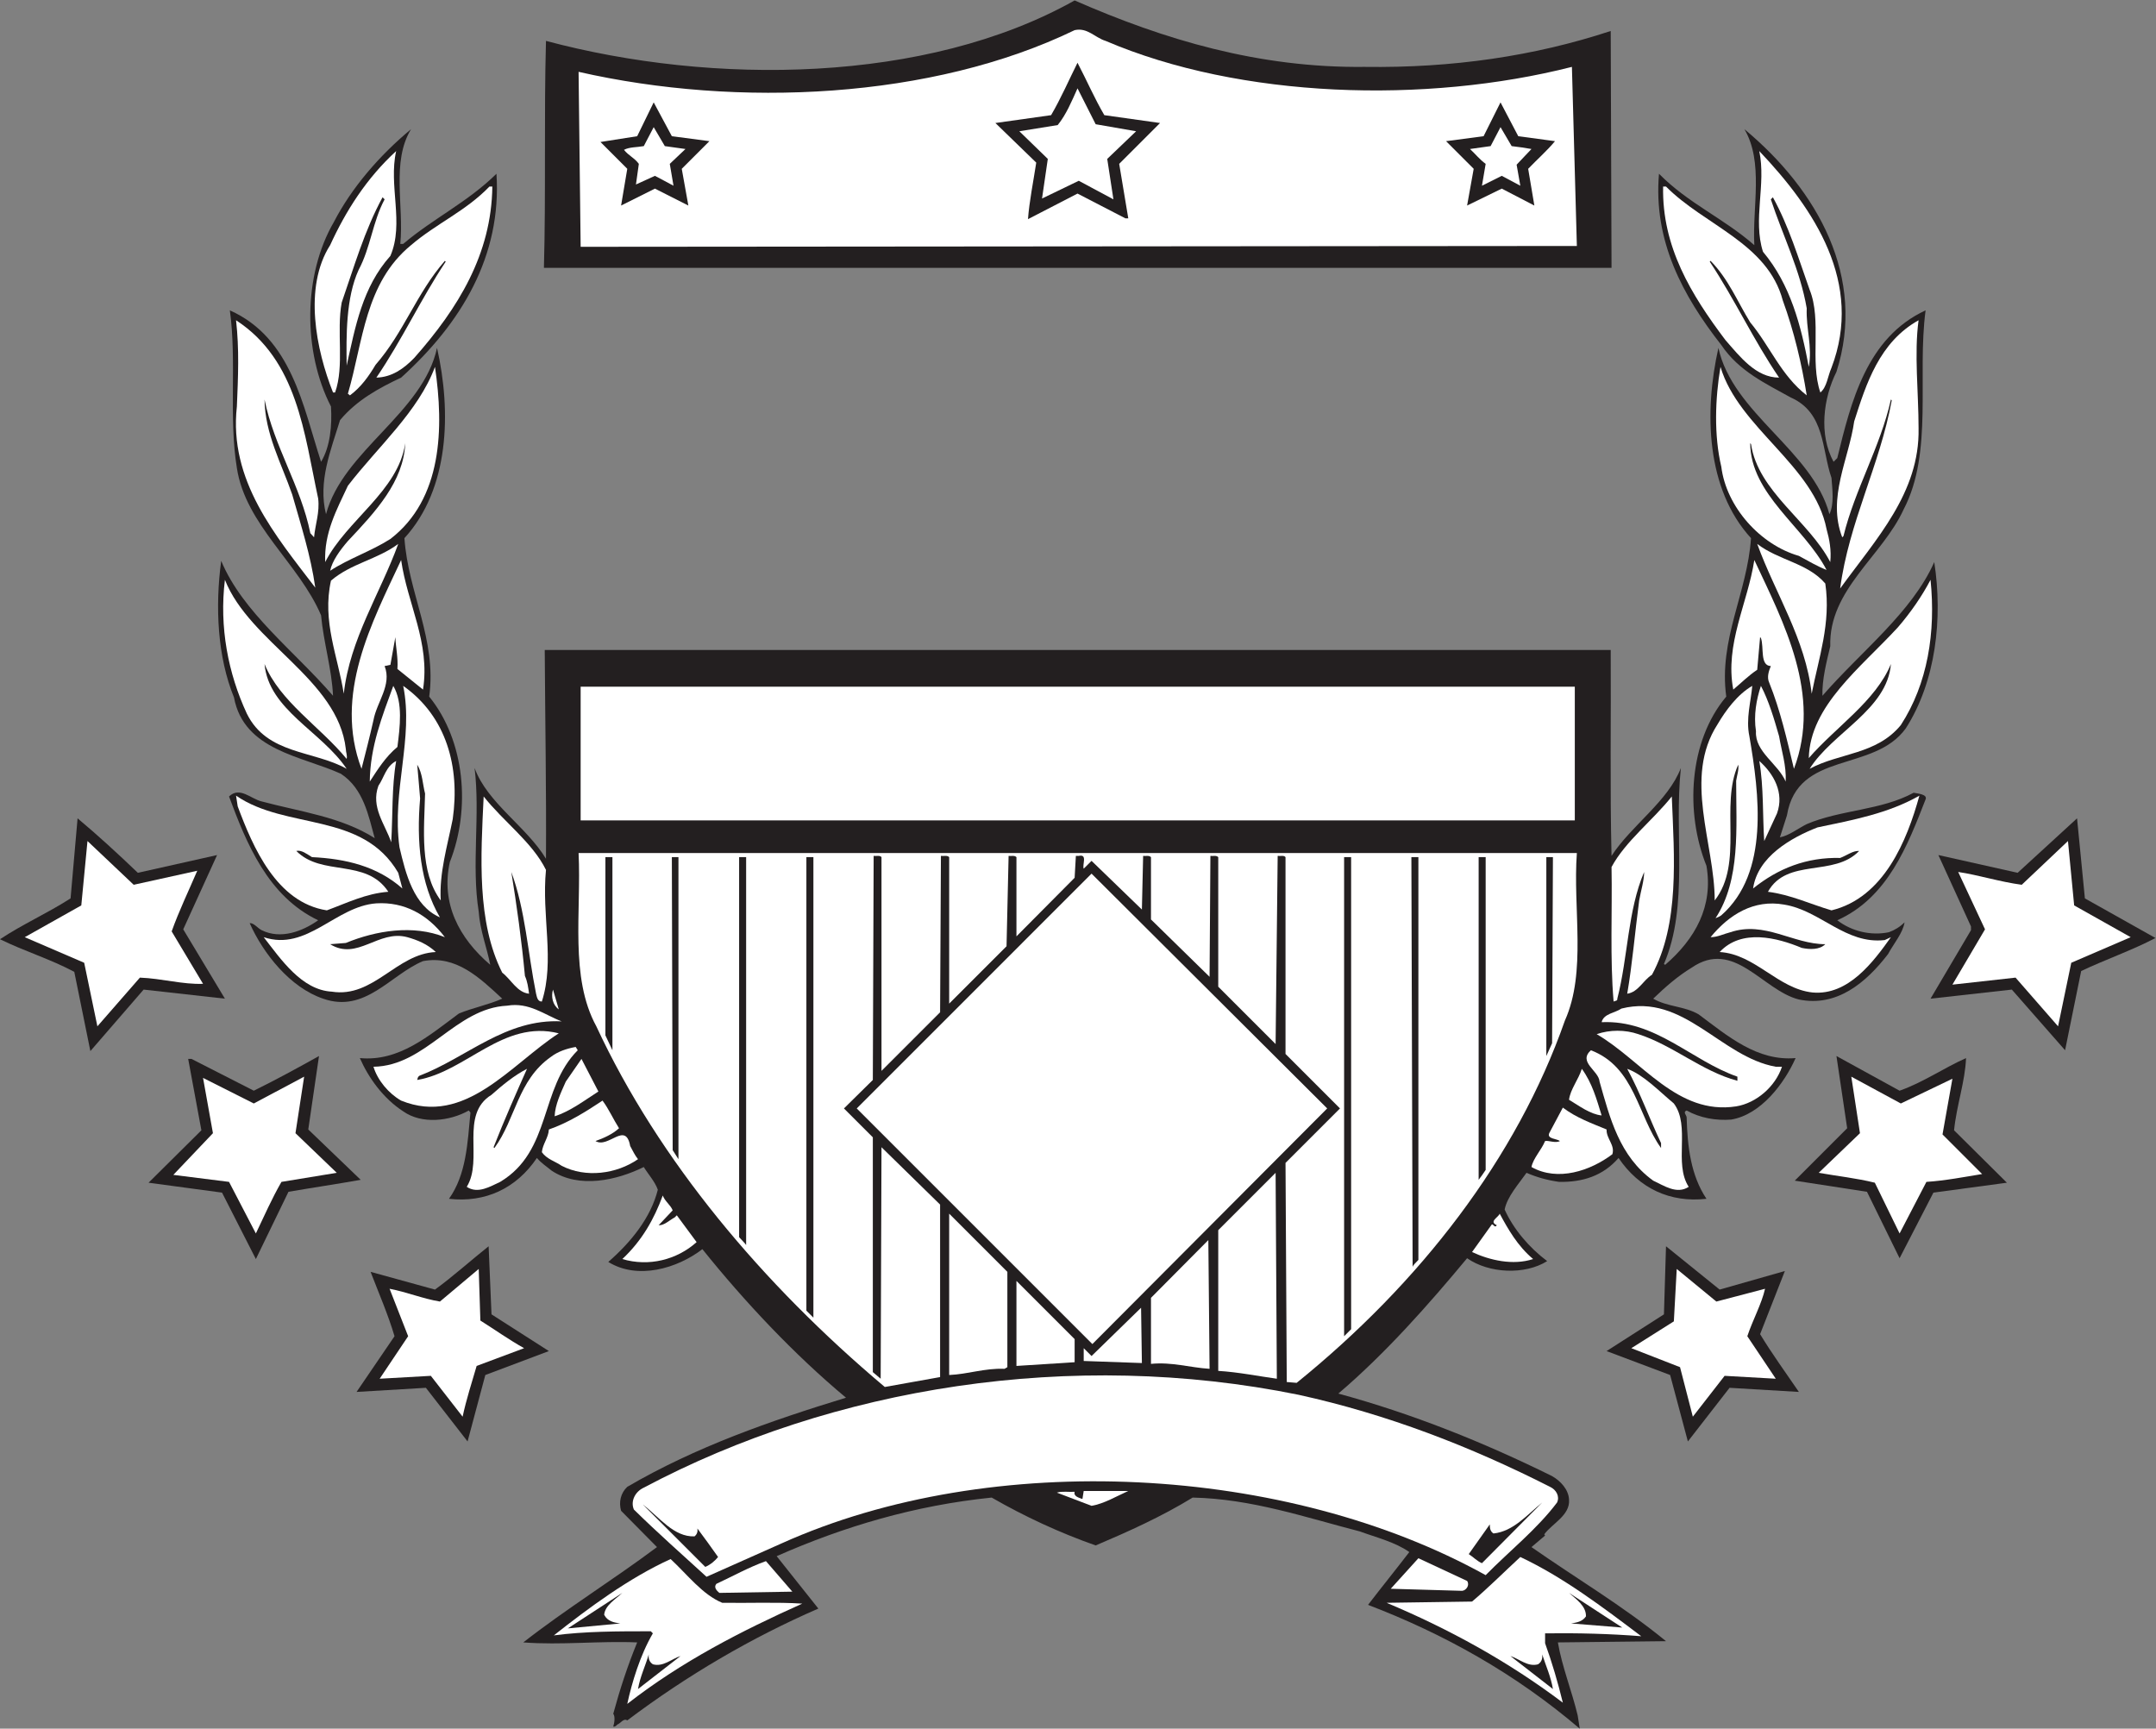 <?xml version="1.0" encoding="UTF-8" standalone="no"?>
<svg
   xmlns:dc="http://purl.org/dc/elements/1.1/"
   xmlns:cc="http://creativecommons.org/ns#"
   xmlns:rdf="http://www.w3.org/1999/02/22-rdf-syntax-ns#"
   xmlns:svg="http://www.w3.org/2000/svg"
   xmlns="http://www.w3.org/2000/svg"
   viewBox="0 0 722.387 579.24"
   height="579.24"
   width="722.387"
   xml:space="preserve"
   id="svg2"
   version="1.1"><rect x="0" y="0" width="722.387" height="579.24" fill="#808080" stroke="none"/><defs
     id="defs6" /><g
     transform="matrix(1.333,0,0,-1.333,0,579.24)"
     id="g10"><g
       transform="scale(0.1)"
       id="g12"><path
         id="path14"
         style="fill:#231f20;fill-opacity:1;fill-rule:nonzero;stroke:none"
         d="m 3430.39,4177.26 c 219.92,-3.11 426.33,26.97 618.24,90.25 l 2.07,-595.42 H 1367.18 c 5.18,188.79 0,381.73 5.18,570.52 419.08,-112.03 955.37,-107.88 1328.8,101.66 225.09,-98.55 462.65,-170.12 729.23,-167.01 v 0" /><path
         id="path16"
         style="fill:#ffffff;fill-opacity:1;fill-rule:nonzero;stroke:none"
         d="m 2778.96,4242.61 c 339.2,-145.22 804.95,-158.71 1172.15,-65.35 l 12.46,-450.19 -2504.07,-2.08 -5.19,439.83 c 400.41,-91.29 888.98,-68.47 1246.85,104.76 32.16,7.26 50.83,-18.67 77.8,-26.97 v 0" /><path
         id="path18"
         style="fill:#231f20;fill-opacity:1;fill-rule:nonzero;stroke:none"
         d="m 2775.84,4055.9 140.04,-19.72 -102.7,-102.69 22.84,-136.92 h -7.27 l -120.33,62.24 -124.47,-64.32 c 3.1,43.57 13.48,94.4 20.74,142.12 l -102.69,99.57 140.04,19.72 c 24.89,42.52 44.6,88.17 66.38,131.73 22.83,-43.56 42.54,-89.21 67.42,-131.73 v 0" /><path
         id="path20"
         style="fill:#ffffff;fill-opacity:1;fill-rule:nonzero;stroke:none"
         d="m 2855.72,4015.44 -72.61,-69.5 15.56,-101.66 -87.14,46.68 -92.32,-44.6 14.52,99.58 -71.57,69.5 96.47,15.56 c 21.78,26.97 35.27,60.17 49.79,92.32 l 45.64,-90.24 101.66,-17.64 v 0" /><path
         id="path22"
         style="fill:#231f20;fill-opacity:1;fill-rule:nonzero;stroke:none"
         d="m 1783.14,3990.54 -69.5,-69.49 16.59,-92.33 -84.02,42.53 -85.05,-42.53 15.55,92.33 -67.42,67.42 92.32,14.53 41.5,85.05 45.64,-85.05 94.39,-12.46 v 0" /><path
         id="path24"
         style="fill:#231f20;fill-opacity:1;fill-rule:nonzero;stroke:none"
         d="m 3908.59,3990.54 c -19.7,-23.86 -44.61,-45.64 -67.42,-69.49 5.18,-30.09 10.37,-61.21 15.55,-92.33 l -81.93,42.53 -87.13,-42.53 16.58,92.33 -69.49,69.49 94.39,12.46 42.52,85.05 44.61,-85.05 92.32,-12.46 v 0" /><path
         id="path26"
         style="fill:#ffffff;fill-opacity:1;fill-rule:nonzero;stroke:none"
         d="m 1722.97,3970.84 -39.42,-37.35 9.34,-54.97 -46.68,24.89 -47.71,-21.78 7.26,51.86 c -10.37,14.52 -25.93,20.75 -37.35,35.27 13.49,7.27 33.2,6.22 49.8,9.34 l 24.9,47.71 28,-47.71 51.86,-7.26 v 0" /><path
         id="path28"
         style="fill:#ffffff;fill-opacity:1;fill-rule:nonzero;stroke:none"
         d="m 3799.67,3978.1 c 16.6,-2.07 33.2,-4.15 49.8,-7.26 l -37.34,-39.42 9.33,-52.9 -46.67,24.89 -49.81,-24.89 9.34,54.97 c -14.52,10.37 -25.92,24.89 -39.42,37.35 l 51.88,7.26 24.88,47.71 28.01,-47.71 v 0" /><path
         id="path30"
         style="fill:#231f20;fill-opacity:1;fill-rule:nonzero;stroke:none"
         d="m 1006.19,3732.26 h 7.26 c 75.73,64.31 161.82,104.76 234.44,176.33 13.48,-206.42 -88.18,-375.5 -239.62,-512.43 -54.977,-25.93 -110.997,-56.01 -153.528,-106.84 -22.816,-74.69 -56.012,-154.56 -35.265,-236.51 42.527,159.75 243.773,254.14 279.043,418.03 36.3,-160.78 31.11,-354.75 -81.95,-478.19 9.33,-137.96 81.95,-255.18 62.24,-398.33 90.24,-110.99 104.76,-282.15 51.87,-415.96 -22.83,-103.73 22.81,-190.87 101.64,-258.29 -8.29,42.53 -25.93,87.14 -29.04,133.82 -18.67,117.2 4.15,242.72 -10.37,360.97 32.15,-88.16 130.7,-147.3 179.45,-228.2 1.04,172.19 -2.07,349.57 -3.11,524.88 h 2679.38 c 1.04,-173.24 -2.07,-346.46 2.07,-517.62 49.79,76.76 142.11,136.92 174.28,220.94 -17.64,-165.96 20.74,-345.41 -42.54,-492.72 l 3.11,-2.07 c 75.72,65.35 121.36,147.29 103.75,248.95 -53.95,133.82 -44.61,313.27 49.78,425.3 -19.7,143.15 52.91,260.37 62.23,398.33 -113.07,123.44 -118.24,317.41 -81.93,478.19 35.25,-163.89 236.5,-258.28 279.02,-418.03 12.46,25.94 7.26,62.24 5.19,91.28 -24.9,71.59 -15.56,163.91 -102.69,202.28 -61.19,34.24 -129.67,65.35 -174.28,131.74 -97.5,124.48 -171.15,262.44 -156.62,430.48 73.63,-74.68 162.85,-112.02 239.61,-179.45 -5.18,96.47 23.87,208.5 -24.88,291.49 184.63,-153.52 307.03,-373.44 231.31,-609.94 -33.19,-66.39 -44.61,-157.68 -7.25,-226.14 l 9.32,9.34 c 34.23,140.04 73.65,302.9 221.99,371.36 -21.78,-164.94 19.7,-356.84 -54.98,-499.98 -53.95,-118.26 -188.79,-202.28 -184.63,-344.39 -9.34,-39.42 -20.76,-82.99 -19.73,-124.49 96.49,111 225.12,209.54 281.12,336.09 21.79,-141.07 4.16,-299.78 -71.57,-418.03 -80.92,-112.04 -271.77,-54.98 -298.75,-218.88 l -17.63,-54.97 c 22.83,4.15 44.61,21.78 67.42,33.19 85.08,36.3 186.72,34.23 268.67,78.84 11.41,-2.08 35.25,-4.15 30.08,-16.6 -44.61,-114.11 -94.4,-246.88 -221.99,-303.93 36.3,-28.01 85.07,-39.42 129.66,-30.08 14.53,5.19 28.01,13.48 39.44,24.89 -4.16,-26.97 -26.98,-52.91 -41.51,-79.87 -54.98,-71.57 -128.63,-133.82 -224.06,-114.11 -91.29,22.82 -162.85,153.53 -269.69,79.88 -34.24,-20.75 -65.37,-47.72 -96.48,-77.8 35.27,-20.75 78.85,-18.67 114.1,-39.42 73.65,-54.97 147.31,-118.25 243.77,-109.95 -27.99,-63.28 -87.13,-142.11 -161.82,-154.57 -38.38,-3.11 -78.82,4.16 -112.03,22.83 -10.37,-4.15 0,-11.42 0,-17.64 2.07,-73.64 10.37,-145.22 49.81,-204.35 -91.29,-10.37 -169.1,25.93 -220.96,102.69 -39.41,-45.64 -91.29,-61.19 -149.38,-60.15 -29.04,4.14 -56.01,11.4 -81.95,22.82 -19.71,-28.01 -48.75,-60.17 -54.98,-92.33 21.8,-48.76 61.21,-95.43 106.86,-129.65 -56.02,-35.28 -146.27,-31.13 -201.23,7.25 C 3591.17,1066.36 3483.3,943.957 3364,842.297 c 186.72,-50.82 365.14,-122.395 537.33,-207.461 21.78,-12.441 41.5,-34.231 42.54,-59.121 3.1,-39.426 -42.54,-60.168 -62.25,-87.141 l 2.07,-3.105 -34.22,-29.043 c 111,-77.801 229.24,-147.305 338.17,-236.512 l -271.78,-3.105 c 10.37,-61.204 35.25,-122.415 49.78,-183.614 L 3970.84,0 c -162.87,139.004 -342.32,238.586 -532.15,311.203 34.24,44.598 69.49,88.164 103.73,132.762 -35.27,24.902 -81.95,36.308 -124.47,51.867 -136.93,35.273 -271.78,81.953 -420.12,85.066 -77.79,-47.714 -160.78,-85.066 -243.77,-120.332 -91.28,32.161 -178.41,72.618 -261.4,120.332 -192.94,-19.707 -371.36,-72.617 -540.44,-147.293 l 104.77,-131.75 c -167.01,-72.605 -328.83,-167 -480.28,-281.101 -9.33,6.219 -16.59,-7.266 -24.89,-10.383 -3.11,-3.113 -6.22,-6.219 -10.37,-5.184 3.11,9.336 5.18,25.938 0,32.156 16.59,61.203 36.3,121.367 60.16,179.465 -94.4,4.14 -190.86,-7.278 -286.3,0 108.92,85.046 225.1,156.629 336.09,239.617 l -90.24,91.281 c -6.23,21.777 -1.04,44.598 15.55,60.156 172.2,100.625 359.95,165.977 549.78,224.063 -130.7,108.926 -256.22,242.734 -360.98,373.434 -63.28,-48.75 -162.86,-77.8 -236.51,-32.16 57.05,49.8 106.84,111 124.48,181.54 -7.27,20.74 -23.87,38.38 -35.27,57.05 -67.42,-33.2 -161.82,-54.98 -231.32,-9.34 -12.45,10.37 -25.94,18.68 -37.35,32.15 -51.87,-76.76 -129.66,-113.06 -220.95,-102.69 43.57,61.21 46.68,140.04 53.95,216.8 l -4.16,5.19 c -47.7,-26.97 -118.25,-35.27 -164.93,-2.08 -49.79,32.16 -87.134,84.02 -108.919,133.82 98.549,-9.34 173.239,56.01 248.959,112.03 35.26,14.52 73.65,21.78 108.92,37.34 -57.05,52.9 -116.18,109.96 -199.16,94.4 -81.957,-34.23 -145.227,-131.74 -251.039,-94.4 -82.981,28.01 -150.41,113.07 -184.637,189.83 10.371,1.04 19.711,-12.45 30.082,-17.63 47.719,-23.87 102.692,-3.12 142.11,24.89 -126.551,60.17 -180.493,193.97 -224.059,311.19 26.969,25.93 54.977,-6.22 81.949,-12.45 96.465,-25.93 199.16,-38.38 284.219,-92.32 -15.559,56.02 -28.004,124.48 -85.059,161.83 -97.507,44.6 -243.769,58.09 -268.664,191.9 -41.492,101.65 -47.718,227.17 -32.16,343.35 53.946,-129.67 184.649,-227.18 281.117,-339.21 -3.109,67.43 -23.855,133.82 -30.082,202.28 -54.976,129.67 -189.824,227.17 -211.613,370.33 -20.746,126.54 0,268.66 -17.637,396.25 155.602,-69.5 183.61,-240.66 229.25,-380.7 22.821,37.34 28.008,91.29 24.899,139 -70.539,136.93 -70.539,329.87 7.258,463.68 44.601,86.1 114.109,167.01 193.976,233.4 -49.793,-81.95 -17.63,-191.91 -26.97,-288.37 v 0" /><path
         id="path32"
         style="fill:#ffffff;fill-opacity:1;fill-rule:nonzero;stroke:none"
         d="m 981.293,3702.17 c -70.535,-78.83 -88.172,-178.42 -109.949,-275.92 -1.039,74.68 -2.074,170.12 30.078,240.66 30.082,56 35.266,121.36 65.351,177.37 l -5.187,5.19 c -45.641,-84.02 -71.574,-175.31 -102.695,-264.52 -13.481,-72.61 7.265,-158.7 -16.594,-226.13 h -5.188 c -42.535,106.84 -74.683,264.52 -7.261,370.32 39.422,86.1 91.285,168.05 165.976,236.51 -19.719,-87.13 20.746,-181.53 -14.531,-263.48 v 0" /><path
         id="path34"
         style="fill:#ffffff;fill-opacity:1;fill-rule:nonzero;stroke:none"
         d="m 4603.59,3421.06 c -9.33,-20.75 -11.4,-48.76 -28,-62.24 -26.98,77.8 4.14,181.53 -26.98,258.29 -28,78.84 -51.85,158.71 -92.32,232.36 l -5.18,-5.19 c 30.08,-91.28 73.64,-177.37 90.24,-273.85 -2.07,-50.82 14.53,-96.47 5.19,-147.29 -19.7,103.73 -45.64,206.42 -115.15,289.4 -25.92,80.91 8.32,169.09 -9.32,253.11 138.98,-146.26 262.42,-331.94 181.52,-544.59 v 0" /><path
         id="path36"
         style="fill:#ffffff;fill-opacity:1;fill-rule:nonzero;stroke:none"
         d="m 1237.52,3876.44 c -2.09,-170.12 -86.1,-306.01 -196.06,-430.49 -26.97,-28 -57.05,-48.74 -95.437,-49.79 64.317,94.4 110.997,196.06 174.277,291.49 l -2.08,2.07 c -71.58,-81.94 -102.69,-179.45 -174.267,-261.39 -16.594,-28.02 -36.308,-56.03 -64.312,-76.77 l -5.188,4.15 c 38.379,130.7 42.527,278 158.707,373.43 64.32,54.98 136.93,85.06 197.09,147.3 h 7.27 v 0" /><path
         id="path38"
         style="fill:#ffffff;fill-opacity:1;fill-rule:nonzero;stroke:none"
         d="m 4187.64,3876.44 c 96.46,-97.51 255.17,-142.11 293.55,-286.3 28.01,-76.76 47.72,-159.75 60.16,-238.58 -64.32,49.79 -92.31,123.44 -142.11,183.6 -32.15,51.87 -53.95,107.88 -99.57,154.56 l -2.09,-2.07 c 63.28,-95.43 109.96,-197.09 174.28,-291.49 -58.09,0 -98.56,52.91 -134.87,94.4 -86.07,114.1 -159.72,234.43 -156.62,385.88 h 7.27 v 0" /><path
         id="path40"
         style="fill:#ffffff;fill-opacity:1;fill-rule:nonzero;stroke:none"
         d="m 799.766,3092.23 c 4.152,-35.27 -7.254,-64.31 -10.375,-97.51 l -9.332,10.37 c -23.86,118.26 -91.286,217.84 -115.149,336.09 1.043,-86.09 42.531,-160.78 69.504,-238.58 21.785,-76.76 46.68,-153.52 58.098,-234.42 -99.586,130.69 -217.844,268.66 -197.098,455.37 3.109,73.66 6.227,144.19 -2.074,216.8 154.555,-100.62 171.156,-284.22 206.426,-448.12 v 0" /><path
         id="path42"
         style="fill:#ffffff;fill-opacity:1;fill-rule:nonzero;stroke:none"
         d="m 4822.46,3268.57 c 3.11,-161.81 -106.83,-277.99 -197.09,-402.47 21.8,165.97 99.59,309.11 129.67,473.02 l -2.07,2.06 c -26.97,-120.32 -90.26,-225.09 -119.3,-343.34 l -3.1,-3.12 c -38.38,99.59 16.6,196.05 30.07,291.49 30.08,94.4 63.29,199.17 161.82,254.14 -11.41,-84.02 0,-180.49 0,-271.78 v 0" /><path
         id="path44"
         style="fill:#ffffff;fill-opacity:1;fill-rule:nonzero;stroke:none"
         d="m 981.293,2990.58 c -48.75,-31.12 -103.73,-48.76 -151.445,-79.88 5.187,24.9 24.894,51.86 44.605,74.69 69.5,73.65 140.037,149.37 144.187,245.85 -17.63,-120.33 -147.296,-192.95 -201.242,-298.76 -3.113,73.65 29.043,131.74 57.055,191.91 75.723,98.54 177.377,186.72 218.867,298.75 22.82,-153.52 18.68,-331.94 -112.027,-432.56 v 0" /><path
         id="path46"
         style="fill:#ffffff;fill-opacity:1;fill-rule:nonzero;stroke:none"
         d="m 4591.15,3015.47 c 7.25,-25.93 12.44,-52.91 9.34,-82.99 -53.95,103.73 -181.54,177.38 -199.18,296.68 l -2.07,2.08 c 1.03,-128.64 134.84,-209.54 191.91,-318.47 -21.79,8.3 -46.68,22.83 -69.51,35.27 -97.5,28.01 -182.56,123.44 -195.02,224.07 -18.67,78.84 -15.55,171.15 -2.07,251.03 45.65,-153.52 235.47,-247.93 266.6,-407.67 v 0" /><path
         id="path48"
         style="fill:#ffffff;fill-opacity:1;fill-rule:nonzero;stroke:none"
         d="m 864.082,2601.58 c -14.519,93.36 -54.977,181.53 -32.156,284.22 50.824,43.57 116.176,52.91 169.084,92.33 -45.651,-125.52 -121.369,-238.59 -136.928,-376.55 v 0" /><path
         id="path50"
         style="fill:#ffffff;fill-opacity:1;fill-rule:nonzero;stroke:none"
         d="m 4588.03,2878.55 c 14.53,-99.59 -16.6,-186.72 -34.22,-276.97 -15.57,137.96 -91.29,251.03 -136.93,376.55 53.94,-41.5 126.56,-47.72 171.15,-99.58 v 0" /><path
         id="path52"
         style="fill:#ffffff;fill-opacity:1;fill-rule:nonzero;stroke:none"
         d="m 1063.25,2611.95 -64.32,51.87 c 2.08,28.01 -4.149,53.95 -5.192,79.88 l -12.445,-69.5 -14.52,-3.11 c 18.676,-47.72 -19.707,-90.25 -28.003,-135.89 -9.34,-41.5 -19.715,-81.95 -30.086,-122.41 -70.536,186.71 25.929,367.21 99.586,524.88 15.55,-109.96 73.64,-207.46 54.98,-325.72 v 0" /><path
         id="path54"
         style="fill:#ffffff;fill-opacity:1;fill-rule:nonzero;stroke:none"
         d="m 4509.2,2412.79 c -17.64,73.65 -34.24,147.3 -62.25,216.8 -6.23,13.48 -1.03,29.04 4.16,41.5 -28,1.03 -16.6,46.68 -24.9,70.53 l -2.07,2.08 -7.26,-81.95 c -21.78,-14.53 -40.45,-33.2 -60.16,-49.8 -21.8,114.11 36.31,216.8 52.89,325.72 73.65,-157.67 170.12,-338.17 99.59,-524.88 v 0" /><path
         id="path56"
         style="fill:#ffffff;fill-opacity:1;fill-rule:nonzero;stroke:none"
         d="m 869.27,2462.58 c 0,-8.3 4.144,-15.56 2.074,-24.89 -66.395,80.9 -168.051,144.19 -206.434,238.58 10.379,-115.14 143.156,-169.09 206.434,-263.48 -82.985,46.68 -200.207,35.27 -251.035,139.01 -46.676,100.61 -69.504,216.79 -54.973,336.08 62.238,-157.67 284.227,-249.99 303.934,-425.3 v 0" /><path
         id="path58"
         style="fill:#ffffff;fill-opacity:1;fill-rule:nonzero;stroke:none"
         d="m 4777.85,2522.75 c -61.19,-74.69 -154.55,-69.5 -229.24,-109.96 57.05,91.29 195.02,148.34 204.36,263.48 -38.38,-93.36 -137.97,-157.68 -206.43,-236.51 3.11,131.74 130.71,227.17 224.07,328.83 32.14,37.34 60.15,77.8 81.93,119.29 13.5,-131.74 -7.27,-261.4 -74.69,-365.13 v 0" /><path
         id="path60"
         style="fill:#ffffff;fill-opacity:1;fill-rule:nonzero;stroke:none"
         d="m 998.93,2467.77 c -30.082,-24.9 -49.789,-57.05 -69.5,-87.13 1.035,88.16 31.117,163.89 59.125,240.65 24.895,-42.53 16.605,-103.73 10.375,-153.52 v 0" /><path
         id="path62"
         style="fill:#ffffff;fill-opacity:1;fill-rule:nonzero;stroke:none"
         d="m 1137.93,2286.24 c -13.48,-67.43 -34.23,-135.89 -30.08,-204.35 -53.94,72.61 -41.49,179.46 -39.42,268.66 -6.22,23.86 -6.22,50.83 -19.71,72.61 2.08,-25.93 5.19,-57.05 7.26,-85.05 -9.34,-107.88 0,-213.7 49.79,-298.75 -66.38,29.05 -86.09,109.96 -101.65,176.34 -19.71,142.11 36.31,273.85 9.33,405.59 108.92,-76.76 143.16,-204.34 124.48,-335.05 v 0" /><path
         id="path64"
         style="fill:#ffffff;fill-opacity:1;fill-rule:nonzero;stroke:none"
         d="m 4404.43,2621.29 c -3.12,-38.38 -16.6,-82.99 -7.26,-126.55 24.9,-145.22 50.82,-343.35 -70.55,-450.19 -4.14,-3.11 -9.33,-5.19 -14.51,-7.26 63.28,96.47 51.85,227.16 51.85,345.42 2.09,13.49 7.27,28.01 5.2,40.45 -46.68,-102.69 14.51,-246.88 -59.12,-341.27 0,143.15 -79.88,308.08 7.25,442.93 20.74,35.27 49.8,74.68 87.14,96.47 v 0" /><path
         id="path66"
         style="fill:#ffffff;fill-opacity:1;fill-rule:nonzero;stroke:none"
         d="m 4471.86,2494.74 c 6.21,-37.34 18.67,-73.65 16.6,-114.1 -18.67,44.6 -77.82,74.68 -74.69,126.54 -6.23,40.46 1.03,79.88 12.44,114.11 19.71,-37.34 33.2,-82.99 45.65,-126.55 v 0" /><path
         id="path68"
         style="fill:#ffffff;fill-opacity:1;fill-rule:nonzero;stroke:none"
         d="M 3958.38,2283.13 H 1459.5 v 336.09 h 2498.88 v -336.09" /><path
         id="path70"
         style="fill:#ffffff;fill-opacity:1;fill-rule:nonzero;stroke:none"
         d="m 983.367,2228.14 c -15.554,45.65 -51.863,88.18 -32.152,142.13 14.523,20.74 18.672,48.75 44.609,62.23 -11.414,-65.36 -8.304,-135.89 -12.457,-204.36 v 0" /><path
         id="path72"
         style="fill:#ffffff;fill-opacity:1;fill-rule:nonzero;stroke:none"
         d="m 4466.66,2300.76 -32.15,-69.5 c -4.16,59.13 -1.03,136.92 -12.44,201.24 36.29,-32.15 63.28,-79.87 44.59,-131.74 v 0" /><path
         id="path74"
         style="fill:#ffffff;fill-opacity:1;fill-rule:nonzero;stroke:none"
         d="m 1001.01,2151.39 10.37,-39.42 c -63.278,56.02 -142.11,74.69 -227.177,78.83 -12.445,7.27 -25.933,18.68 -39.414,15.56 64.316,-65.34 175.305,-17.63 231.316,-102.69 -56.011,-4.15 -103.726,-28.01 -154.558,-46.68 C 695,2076.7 635.867,2215.7 597.484,2318.4 l -4.144,26.96 c 126.555,-87.13 317.418,-39.41 407.67,-193.97 v 0" /><path
         id="path76"
         style="fill:#ffffff;fill-opacity:1;fill-rule:nonzero;stroke:none"
         d="m 4603.59,2056.99 c -52.91,15.57 -102.69,39.43 -159.74,46.68 47.71,86.1 165.97,36.31 229.24,102.69 -15.55,1.04 -31.12,-11.41 -47.72,-17.63 -84.02,2.07 -155.58,-25.93 -218.87,-76.76 11.41,79.87 95.43,127.59 161.82,153.52 89.22,18.67 178.42,35.27 256.21,79.87 -31.11,-113.06 -89.2,-256.21 -220.94,-288.37 v 0" /><path
         id="path78"
         style="fill:#ffffff;fill-opacity:1;fill-rule:nonzero;stroke:none"
         d="m 1372.36,2158.65 c -11.41,-116.18 22.83,-227.17 -10.37,-330.9 -11.42,0 -12.45,12.45 -14.52,19.7 -20.75,102.71 -26.97,210.59 -62.24,306.02 13.48,-82.99 25.93,-172.2 34.23,-261.41 6.22,-13.49 8.3,-29.04 10.38,-44.61 -30.09,3.12 -44.61,35.28 -67.43,52.91 -64.31,127.59 -53.94,291.48 -46.68,442.93 49.79,-63.27 122.41,-115.15 156.63,-184.64 v 0" /><path
         id="path80"
         style="fill:#ffffff;fill-opacity:1;fill-rule:nonzero;stroke:none"
         d="m 4152.36,1895.18 c -22.83,-14.52 -34.23,-43.57 -62.24,-47.73 12.46,71.59 19.7,156.64 30.08,234.44 4.16,23.86 12.46,49.79 12.46,71.58 -41.51,-97.51 -40.45,-213.68 -67.43,-318.46 1.04,-6.22 -6.23,-5.19 -9.33,-7.26 -9.34,109.96 -3.13,225.09 -5.2,338.16 35.28,65.35 103.73,117.22 151.45,177.38 6.23,-152.49 19.71,-320.52 -49.79,-448.11 v 0" /><path
         id="path82"
         style="fill:#231f20;fill-opacity:1;fill-rule:nonzero;stroke:none"
         d="m 346.461,2151.39 199.164,44.6 -85.059,-186.71 104.77,-174.27 -204.356,22.82 -133.812,-154.56 -40.453,199.16 C 126.547,1934.59 61.195,1954.3 0,1984.39 c 56.012,37.34 119.285,65.34 177.379,102.68 l 17.633,201.24 c 50.828,-42.53 101.66,-89.2 151.449,-136.92 v 0" /><path
         id="path84"
         style="fill:#231f20;fill-opacity:1;fill-rule:nonzero;stroke:none"
         d="m 5417.89,1987.49 c -59.14,-31.11 -125.53,-53.94 -186.72,-82.99 l -40.45,-199.15 -133.83,152.48 -204.35,-22.82 101.66,172.2 v 9.33 l -81.95,179.45 199.18,-44.6 149.37,136.92 19.71,-201.24 177.38,-99.58 v 0" /><path
         id="path86"
         style="fill:#ffffff;fill-opacity:1;fill-rule:nonzero;stroke:none"
         d="m 495.836,2156.58 c -21.789,-50.83 -46.68,-102.69 -64.316,-152.49 l 78.832,-131.73 c -50.825,-2.09 -103.727,13.48 -158.707,15.55 l -106.84,-122.4 -33.196,159.74 -149.375,64.32 142.114,79.88 15.558,161.81 116.184,-109.95 159.746,35.27 v 0" /><path
         id="path88"
         style="fill:#ffffff;fill-opacity:1;fill-rule:nonzero;stroke:none"
         d="m 5355.64,1989.57 -149.37,-64.32 -33.18,-159.74 c -35.28,40.46 -70.55,80.92 -106.86,122.4 l -158.71,-17.64 81.95,139.01 -67.42,144.19 c 49.79,-7.27 104.77,-24.9 159.75,-32.16 l 116.17,109.95 15.57,-161.81 142.1,-79.88 v 0" /><path
         id="path90"
         style="fill:#ffffff;fill-opacity:1;fill-rule:nonzero;stroke:none"
         d="m 3963.57,2201.18 c -10.37,-140.04 24.89,-298.75 -30.07,-421.15 -121.37,-346.46 -364.11,-659.73 -674.26,-910.76 l -24.9,2.078 -3.11,550.812 136.91,136.92 -136.91,136.94 v 494.78 c -4.16,5.19 -12.44,2.08 -19.71,3.12 l -5.19,-473.01 -144.18,144.18 v 325.71 c -5.2,5.19 -13.5,2.08 -19.71,3.12 l -2.09,-303.94 -147.28,144.19 v 156.63 c -5.2,5.19 -13.5,2.08 -19.71,3.12 l -3.13,-134.85 -126.54,122.4 -19.71,-19.7 c -4.15,10.37 10.38,37.34 -12.45,32.15 h -7.26 l -3.11,-54.98 -146.26,-147.29 v 199.15 c -5.19,5.19 -13.48,2.08 -19.71,3.12 L 2530,1966.75 2385.82,1822.56 v 368.24 c -5.18,5.19 -13.48,2.08 -20.75,3.12 L 2363,1800.77 2215.7,1653.48 v 537.32 c -4.15,5.19 -13.49,2.08 -19.71,3.12 l -2.07,-563.26 -72.62,-71.58 72.62,-72.6 V 896.242 l 19.71,-16.601 2.07,581.939 147.3,-144.19 V 883.789 l -139,-24.891 c -307.05,258.292 -568.45,569.482 -725.08,906.612 -67.43,123.44 -37.35,287.33 -44.61,435.67 h 2509.26 v 0" /><path
         id="path92"
         style="fill:#231f20;fill-opacity:1;fill-rule:nonzero;stroke:none"
         d="m 1539.37,1705.35 -17.64,37.35 v 448.1 h 17.64 v -485.45" /><path
         id="path94"
         style="fill:#231f20;fill-opacity:1;fill-rule:nonzero;stroke:none"
         d="m 1705.34,1431.5 -14.52,22.82 -2.07,736.48 h 16.59 v -759.3" /><path
         id="path96"
         style="fill:#231f20;fill-opacity:1;fill-rule:nonzero;stroke:none"
         d="m 1875.46,1215.73 c -4.15,6.22 -11.41,12.45 -17.64,19.71 v 955.36 h 17.64 v -975.07" /><path
         id="path98"
         style="fill:#231f20;fill-opacity:1;fill-rule:nonzero;stroke:none"
         d="m 2044.54,1033.16 -17.63,17.64 v 1140 h 17.63 V 1033.16" /><path
         id="path100"
         style="fill:#231f20;fill-opacity:1;fill-rule:nonzero;stroke:none"
         d="m 3396.15,1004.12 -17.63,-17.636 V 2190.8 h 17.63 V 1004.12" /><path
         id="path102"
         style="fill:#231f20;fill-opacity:1;fill-rule:nonzero;stroke:none"
         d="m 3565.23,1178.39 c -5.17,-6.22 -12.44,-11.41 -14.51,-17.64 l -3.1,1030.05 h 17.61 V 1178.39" /><path
         id="path104"
         style="fill:#231f20;fill-opacity:1;fill-rule:nonzero;stroke:none"
         d="m 3734.32,1404.52 c -5.18,-8.3 -11.41,-16.59 -17.64,-24.89 v 811.17 h 17.64 v -786.28" /><path
         id="path106"
         style="fill:#231f20;fill-opacity:1;fill-rule:nonzero;stroke:none"
         d="m 3901.33,1722.98 -14.51,-32.16 v 499.98 h 16.58 l -2.07,-467.82 v 0" /><path
         id="path108"
         style="fill:#ffffff;fill-opacity:1;fill-rule:nonzero;stroke:none"
         d="m 2745.76,966.777 -592.3,592.303 590.23,590.24 L 3336,1559.08 2745.76,966.777 v 0" /><path
         id="path110"
         style="fill:#ffffff;fill-opacity:1;fill-rule:nonzero;stroke:none"
         d="m 1118.22,1989.57 c -79.88,32.16 -173.232,16.6 -248.95,-14.52 l -39.422,-3.12 c 68.465,-42.52 121.367,37.35 193.972,17.64 25.94,-7.27 50.83,-17.64 71.58,-37.34 -98.545,-4.15 -156.63,-116.18 -261.4,-99.59 -75.73,4.16 -127.594,80.91 -171.156,136.93 108.914,-36.31 180.484,77.79 283.179,85.06 70.547,4.15 128.627,-28.01 172.197,-85.06 v 0" /><path
         id="path112"
         style="fill:#ffffff;fill-opacity:1;fill-rule:nonzero;stroke:none"
         d="m 4737.4,1982.3 15.57,7.27 c -43.58,-61.2 -106.84,-147.3 -197.09,-139 -87.13,9.33 -144.18,96.47 -233.4,101.66 54.98,59.12 144.18,36.31 206.43,10.37 19.7,-4.15 44.61,-5.19 59.12,9.33 -80.9,0 -152.48,59.12 -238.58,30.09 -16.6,-4.16 -32.16,-12.45 -49.78,-12.45 46.68,57.05 108.9,95.43 184.63,81.95 91.29,-14.53 154.57,-100.62 253.1,-89.22 v 0" /><path
         id="path114"
         style="fill:#ffffff;fill-opacity:1;fill-rule:nonzero;stroke:none"
         d="m 1404.52,1808.04 c -15.56,11.41 -19.71,32.16 -14.52,49.79 l 14.52,-49.79 v 0" /><path
         id="path116"
         style="fill:#ffffff;fill-opacity:1;fill-rule:nonzero;stroke:none"
         d="m 1411.78,1777.96 c -141.07,7.25 -238.59,-91.29 -357.87,-136.92 -4.15,-3.12 -4.15,-6.24 -5.19,-10.38 123.44,20.75 215.77,152.48 355.8,117.22 -120.33,-77.8 -235.47,-234.43 -396.25,-169.09 -31.125,17.64 -59.129,50.83 -69.5,85.07 132.77,2.07 205.39,147.29 336.09,153.52 54.98,9.33 93.35,-22.83 136.92,-39.42 v 0" /><path
         id="path118"
         style="fill:#ffffff;fill-opacity:1;fill-rule:nonzero;stroke:none"
         d="m 4463.55,1663.86 h 15.57 c -16.6,-49.8 -64.32,-91.29 -115.16,-99.59 -148.32,-22.82 -236.5,115.14 -350.6,181.53 33.2,11.42 71.58,11.42 104.77,0 87.14,-28.01 159.74,-93.36 248.96,-117.21 v 10.37 c -116.17,40.45 -205.39,143.15 -341.29,136.92 5.2,21.79 33.2,22.82 49.81,34.24 156.64,39.41 248.94,-121.37 387.94,-146.26 v 0" /><path
         id="path120"
         style="fill:#ffffff;fill-opacity:1;fill-rule:nonzero;stroke:none"
         d="m 1452.24,1705.35 c -96.48,-96.48 -65.35,-253.1 -195.02,-330.9 -24.9,-11.42 -56.01,-31.12 -84.03,-12.46 42.54,68.47 -18.66,181.54 62.24,231.32 28.01,24.9 57.06,48.76 89.21,65.36 -24.89,-56.01 -58.09,-130.71 -84.01,-197.09 l 2.07,-2.08 c 53.94,73.66 58.09,170.12 142.11,229.25 17.64,13.48 39.42,20.74 62.24,24.89 l 5.19,-8.29 v 0" /><path
         id="path122"
         style="fill:#ffffff;fill-opacity:1;fill-rule:nonzero;stroke:none"
         d="m 4175.18,1459.5 v 12.45 c -29.05,61.21 -51.86,125.51 -85.06,186.72 40.47,-14.53 79.88,-56.01 117.22,-87.13 42.52,-57.06 -1.03,-150.41 37.35,-209.55 -30.1,-19.7 -62.25,3.11 -89.22,15.56 -85.06,61.2 -108.91,157.68 -134.84,248.97 -2.08,28 -54.99,48.75 -21.78,78.83 110.97,-42.54 117.2,-163.9 176.33,-245.85 v 0" /><path
         id="path124"
         style="fill:#231f20;fill-opacity:1;fill-rule:nonzero;stroke:none"
         d="m 906.605,1379.63 c -58.089,-10.37 -121.363,-19.71 -181.527,-30.09 l -81.941,-169.07 -85.063,167 -184.644,24.91 132.777,131.72 -33.199,179.47 h 8.301 l 156.636,-79.89 c 54.981,26.98 109.95,57.06 163.895,87.14 l -26.973,-184.64 131.738,-126.55 v 0" /><path
         id="path126"
         style="fill:#231f20;fill-opacity:1;fill-rule:nonzero;stroke:none"
         d="m 4774.75,1603.68 c 59.12,20.75 110.99,57.06 167.01,81.96 -2.07,-58.09 -23.87,-119.29 -30.08,-181.54 l 132.77,-131.72 -184.65,-24.91 -85.05,-164.93 -81.96,167 -181.52,28.01 131.74,131.75 -26.97,181.52 158.71,-87.14 v 0" /><path
         id="path128"
         style="fill:#ffffff;fill-opacity:1;fill-rule:nonzero;stroke:none"
         d="m 1504.11,1601.61 c -34.24,-21.79 -70.55,-49.79 -109.97,-62.23 1.05,29.04 15.57,59.12 28.01,87.14 l 39.42,57.05 42.54,-81.96 v 0" /><path
         id="path130"
         style="fill:#ffffff;fill-opacity:1;fill-rule:nonzero;stroke:none"
         d="m 4025.8,1541.45 c -29.04,3.11 -56.01,23.86 -81.93,39.42 3.1,25.94 23.84,50.83 32.15,77.8 25.93,-35.27 37.34,-76.76 49.78,-117.22 v 0" /><path
         id="path132"
         style="fill:#ffffff;fill-opacity:1;fill-rule:nonzero;stroke:none"
         d="m 742.711,1496.85 103.73,-99.58 -139,-22.82 c -23.851,-41.5 -43.558,-86.11 -64.304,-129.66 l -67.43,129.66 -140.039,17.63 99.582,104.77 -24.898,138.99 127.593,-64.3 126.551,67.42 c -7.254,-47.72 -14.519,-95.43 -21.785,-142.11 v 0" /><path
         id="path134"
         style="fill:#ffffff;fill-opacity:1;fill-rule:nonzero;stroke:none"
         d="m 4907.52,1633.77 -24.88,-140.04 99.57,-99.58 c -44.59,-7.26 -92.33,-16.6 -140.04,-19.7 l -67.42,-129.66 -62.23,127.59 c -45.64,11.4 -94.41,16.58 -141.09,24.89 l 103.73,99.58 -21.78,142.11 124.47,-67.42 129.67,62.23 v 0" /><path
         id="path136"
         style="fill:#ffffff;fill-opacity:1;fill-rule:nonzero;stroke:none"
         d="m 1555.97,1509.3 c -15.56,-14.53 -38.38,-24.91 -59.13,-32.16 32.16,-19.71 75.72,50.82 87.13,-12.45 6.23,-11.42 11.42,-22.82 19.71,-33.19 -53.93,-37.35 -131.73,-47.72 -191.9,-16.6 -16.59,11.41 -37.34,16.6 -49.79,34.23 2.08,20.75 16.6,36.3 17.64,57.05 47.71,16.59 91.28,43.57 134.85,72.61 15.56,-20.74 26.97,-46.68 41.49,-69.49 v 0" /><path
         id="path138"
         style="fill:#ffffff;fill-opacity:1;fill-rule:nonzero;stroke:none"
         d="m 4038.26,1506.18 c -1.03,-22.82 21.78,-39.41 14.51,-62.23 -54.96,-41.5 -136.91,-69.5 -203.3,-32.16 4.14,21.78 24.89,42.53 34.22,65.35 8.3,2.07 25.94,-6.23 37.35,0 -8.31,6.22 -33.19,5.18 -26.98,19.71 l 34.24,64.31 c 34.24,-25.93 72.62,-39.42 109.96,-54.98 v 0" /><path
         id="path140"
         style="fill:#ffffff;fill-opacity:1;fill-rule:nonzero;stroke:none"
         d="m 3209.43,879.641 c -45.62,6.23 -96.46,16.601 -147.28,19.714 v 353.725 l 144.18,144.19 3.1,-517.629 v 0" /><path
         id="path142"
         style="fill:#ffffff;fill-opacity:1;fill-rule:nonzero;stroke:none"
         d="m 1690.82,1302.87 -35.27,-37.34 c 13.49,-1.04 26.97,12.44 40.46,19.7 l 5.18,5.19 49.79,-67.42 c -49.79,-44.61 -120.33,-62.25 -186.71,-42.53 49.79,46.68 79.87,100.62 101.65,159.74 5.19,-14.53 19.72,-23.85 24.9,-37.34 v 0" /><path
         id="path144"
         style="fill:#ffffff;fill-opacity:1;fill-rule:nonzero;stroke:none"
         d="m 2532.08,908.684 -7.26,-4.141 c -49.8,2.07 -91.29,-13.488 -139,-15.566 V 1294.57 L 2532.08,1148.3 V 908.684" /><path
         id="path146"
         style="fill:#ffffff;fill-opacity:1;fill-rule:nonzero;stroke:none"
         d="m 3853.61,1180.47 c -50.82,-16.6 -108.9,-3.11 -153.51,17.64 l 49.78,69.49 c 4.14,1.03 7.27,-10.37 12.44,-2.07 -20.74,9.33 4.16,19.7 7.27,29.04 20.74,-38.39 44.61,-80.91 84.02,-114.1 v 0" /><path
         id="path148"
         style="fill:#ffffff;fill-opacity:1;fill-rule:nonzero;stroke:none"
         d="m 3040.35,904.543 c -49.78,3.113 -94.37,17.637 -147.28,12.449 v 165.968 l 144.18,145.22 3.1,-323.637 v 0" /><path
         id="path150"
         style="fill:#231f20;fill-opacity:1;fill-rule:nonzero;stroke:none"
         d="M 1379.63,949.141 1219.88,888.977 1175.27,721.973 1070.5,856.816 896.238,846.445 991.664,986.484 c -15.559,52.906 -39.414,107.886 -60.16,161.816 l 161.816,-44.6 c 45.64,33.19 89.22,72.62 134.86,108.92 l 7.25,-171.16 144.2,-92.319 v 0" /><path
         id="path152"
         style="fill:#231f20;fill-opacity:1;fill-rule:nonzero;stroke:none"
         d="m 4486.39,1150.38 -62.25,-158.708 c 30.08,-49.785 64.32,-96.465 97.5,-145.227 l -174.26,10.371 -104.76,-134.843 -44.61,167.004 -159.75,60.164 144.18,92.319 5.2,171.16 134.84,-108.92 163.91,46.68 v 0" /><path
         id="path154"
         style="fill:#ffffff;fill-opacity:1;fill-rule:nonzero;stroke:none"
         d="m 1207.43,1025.91 c 36.31,-22.83 72.61,-48.762 109.96,-69.504 L 1198.1,911.797 c -12.46,-42.527 -25.94,-84.024 -35.28,-127.586 l -79.87,102.695 -128.626,-7.265 71.576,106.843 -46.677,119.296 c 43.567,-8.3 82.987,-24.9 126.547,-32.15 l 97.51,81.94 4.15,-129.66 v 0" /><path
         id="path156"
         style="fill:#ffffff;fill-opacity:1;fill-rule:nonzero;stroke:none"
         d="m 4436.58,1105.78 c -8.3,-37.34 -31.11,-78.83 -44.59,-119.296 l 71.56,-106.843 -128.63,7.265 -79.86,-102.695 -32.17,124.473 -122.4,47.722 106.85,67.424 7.25,131.74 99.59,-81.94 122.4,32.15 v 0" /><path
         id="path158"
         style="fill:#ffffff;fill-opacity:1;fill-rule:nonzero;stroke:none"
         d="M 2701.16,921.133 2554.9,911.797 V 1125.49 L 2701.16,979.23 V 921.133" /><path
         id="path160"
         style="fill:#ffffff;fill-opacity:1;fill-rule:nonzero;stroke:none"
         d="m 2723.98,924.25 v 32.156 l 19.71,-19.707 124.47,121.371 2.07,-139.007 -146.25,5.187 v 0" /><path
         id="path162"
         style="fill:#ffffff;fill-opacity:1;fill-rule:nonzero;stroke:none"
         d="m 3896.15,607.863 c 15.55,-7.258 24.89,-23.859 17.62,-39.414 -50.82,-67.422 -119.28,-121.367 -179.45,-182.57 -498.95,276.965 -1239.59,318.457 -1769.65,79.875 L 1775.88,381.73 c -61.2,56.016 -122.4,109.961 -182.57,169.083 -9.34,21.785 4.15,45.644 24.9,54.98 476.13,253.105 1075.69,349.57 1646.2,233.398 222,-48.761 431.53,-129.668 631.74,-231.328 v 0" /><path
         id="path164"
         style="fill:#ffffff;fill-opacity:1;fill-rule:nonzero;stroke:none"
         d="m 2836.02,597.492 c -30.08,-13.488 -61.22,-32.148 -92.33,-37.336 l -87.14,33.184 c 13.49,4.152 30.09,1.047 44.61,2.082 -3.11,-11.418 10.37,-14.524 17.63,-17.637 h 2.07 l 3.12,19.707 h 112.04 v 0" /><path
         id="path166"
         style="fill:#231f20;fill-opacity:1;fill-rule:nonzero;stroke:none"
         d="m 3724.98,415.969 c -12.44,5.183 -21.78,15.554 -33.18,22.82 l 52.91,74.688 c 0,-9.344 1.01,-17.645 9.31,-22.821 49.81,5.176 84.05,46.668 122.41,77.793 l -151.45,-152.48 v 0" /><path
         id="path168"
         style="fill:#231f20;fill-opacity:1;fill-rule:nonzero;stroke:none"
         d="m 1745.8,483.391 c 6.22,5.183 8.29,11.406 7.26,19.714 17.63,-23.867 35.26,-47.722 51.87,-71.582 -7.27,-9.335 -19.72,-19.707 -32.16,-24.902 l -156.64,156.641 c 41.5,-32.157 77.8,-81.942 129.67,-79.871 v 0" /><path
         id="path170"
         style="fill:#ffffff;fill-opacity:1;fill-rule:nonzero;stroke:none"
         d="m 4125.39,232.363 c -78.83,6.223 -159.75,8.293 -241.7,7.258 v -24.894 c 17.64,-48.75 32.17,-98.543 44.61,-149.375 -139,104.777 -287.34,185.675 -442.93,251.035 l 214.73,3.105 c 39.41,33.203 80.92,74.688 121.36,112.031 107.88,-50.828 206.43,-125.507 303.93,-199.16 v 0" /><path
         id="path172"
         style="fill:#ffffff;fill-opacity:1;fill-rule:nonzero;stroke:none"
         d="m 3687.66,371.359 c 7.24,-10.371 -2.09,-23.859 -12.46,-24.894 l -179.46,5.187 69.49,76.758 122.43,-57.051 v 0" /><path
         id="path174"
         style="fill:#ffffff;fill-opacity:1;fill-rule:nonzero;stroke:none"
         d="m 1685.64,426.34 c 42.52,-39.426 79.87,-89.211 129.66,-109.953 67.43,-1.043 135.88,2.07 201.24,-2.078 -152.49,-68.469 -302.9,-145.227 -439.83,-252.063 11.41,52.891 32.16,122.395 64.31,177.375 l -5.18,5.184 c -82.99,0 -165.97,0 -243.77,-10.371 88.17,69.504 188.79,144.191 293.57,191.906 v 0" /><path
         id="path176"
         style="fill:#ffffff;fill-opacity:1;fill-rule:nonzero;stroke:none"
         d="m 1991.64,344.387 -183.6,-3.106 c -7.27,6.219 -14.53,14.52 -7.27,22.821 40.46,18.671 80.91,41.484 124.48,57.05 l 66.39,-76.765 v 0" /><path
         id="path178"
         style="fill:#231f20;fill-opacity:1;fill-rule:nonzero;stroke:none"
         d="m 1518.63,286.301 c 8.3,-16.594 24.89,-19.707 40.45,-21.778 l -131.74,-12.453 136.93,89.211 c -16.6,-15.558 -43.57,-31.125 -45.64,-54.98 v 0" /><path
         id="path180"
         style="fill:#231f20;fill-opacity:1;fill-rule:nonzero;stroke:none"
         d="m 3949.04,264.523 c 13.5,2.071 28.01,4.141 37.35,17.625 1.03,25.938 -24.89,43.575 -42.52,59.133 l 133.81,-87.14 -128.64,10.382 v 0" /><path
         id="path182"
         style="fill:#231f20;fill-opacity:1;fill-rule:nonzero;stroke:none"
         d="m 1641.02,161.816 c 25.94,-7.253 46.68,13.489 69.51,20.754 L 1603.68,99.582 c 5.19,31.121 18.68,58.086 26.97,87.137 -1.04,-10.371 1.05,-18.672 10.37,-24.903 v 0" /><path
         id="path184"
         style="fill:#231f20;fill-opacity:1;fill-rule:nonzero;stroke:none"
         d="m 3903.4,99.582 -106.84,82.988 c 22.82,-7.265 43.58,-28.007 69.49,-20.754 9.34,6.231 11.43,14.532 10.38,24.903 9.33,-29.051 21.79,-56.016 26.97,-87.137 v 0" /></g></g></svg>